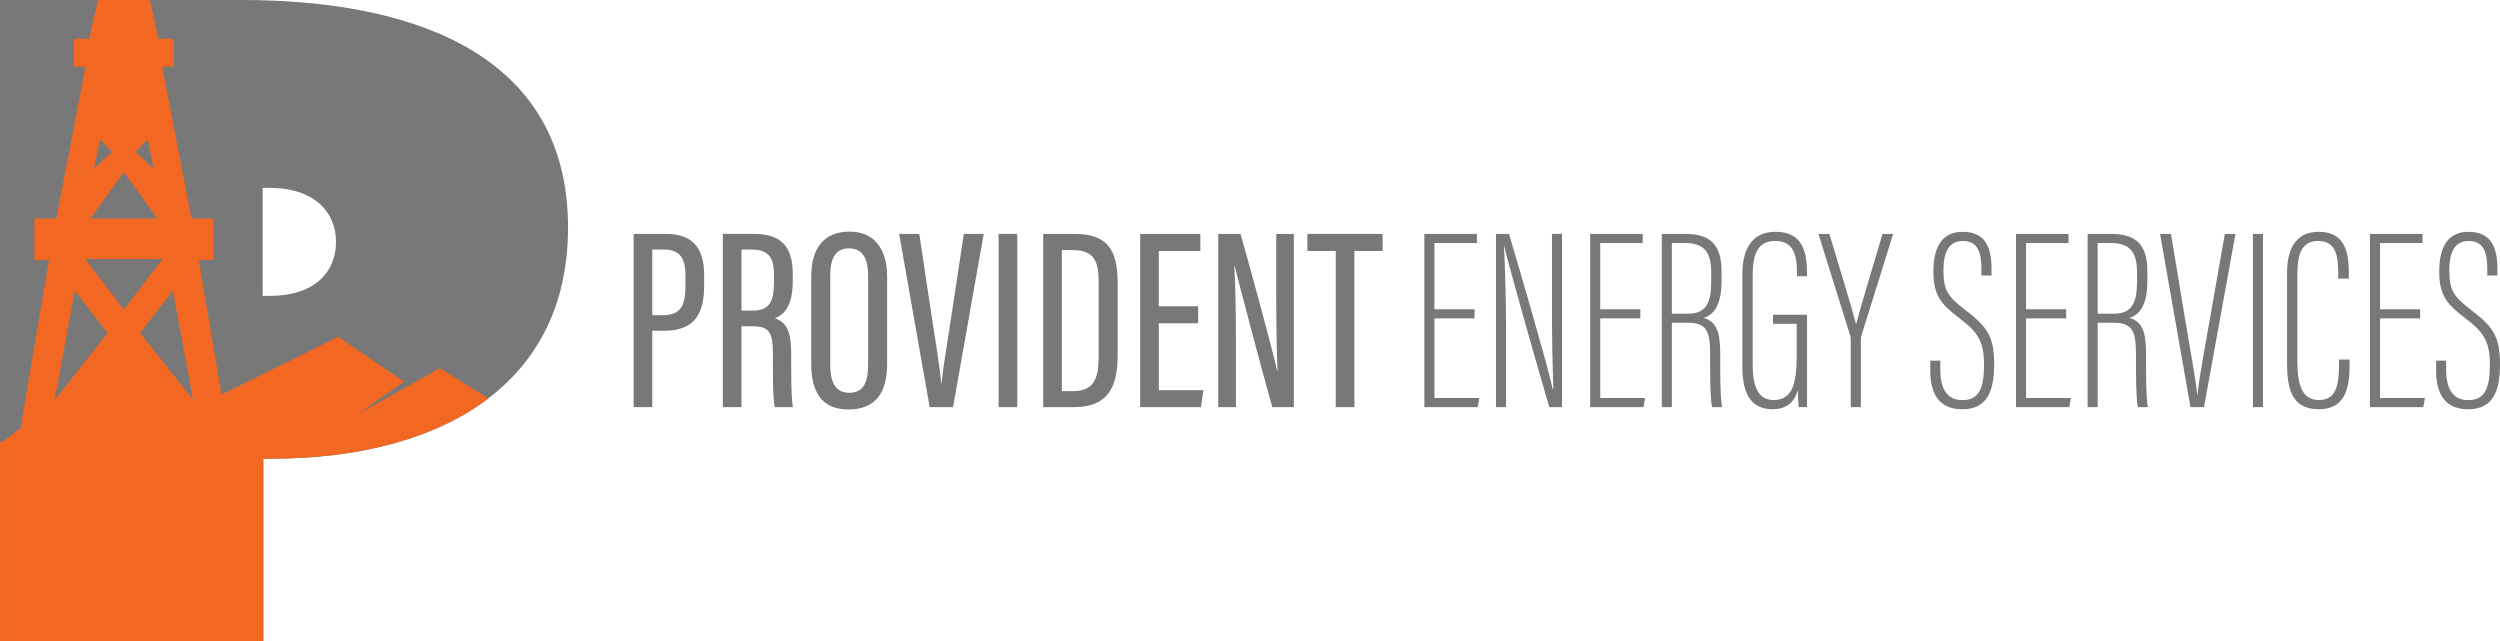 <svg xmlns="http://www.w3.org/2000/svg" id="Layer_2" width="855.88" height="219.47" viewBox="0 0 855.88 219.47"><defs><style>.cls-1{fill:#787878;}.cls-2{fill:#f26722;}</style></defs><g id="Side_by_Side"><g id="S"><path class="cls-1" d="M664.27,123.46v3.21c0,6.78,2.58,10.31,7.49,10.31s7.48-2.77,7.48-11.97c0-7.52-1.7-10.95-7.9-15.66-6.38-4.89-9.44-7.65-9.44-16.35,0-7.21,2.16-13.72,10.13-13.63,6.74.09,9.77,3.99,9.77,12.64v2.33h-3.45v-2.23c0-5.74-1.25-9.61-6.41-9.61s-6.59,4.57-6.59,9.96c0,6.87,1.42,8.99,7.16,13.42,7.67,5.87,10.19,9,10.19,18.77,0,8.26-1.82,15.47-10.85,15.47-8.24,0-11.02-5.54-11.02-13.35v-3.29h3.45Z"></path><path class="cls-1" d="M707.36,109.01h-13.73v27.24h15.36l-.55,3.14h-18.26v-59.31h17.99v3.14h-14.54v22.66h13.73v3.14Z"></path><path class="cls-1" d="M718.15,110.5v28.89h-3.45v-59.31h8.1c8.9,0,12.36,4.07,12.36,12.99v3.18c0,6.97-1.93,11.28-6.11,12.6,4.12,1.16,5.66,4.35,5.66,12.16,0,5.15-.09,14.47.63,18.37h-3.45c-.72-3.81-.63-14.01-.63-18.01,0-8.15-1.25-10.88-7.78-10.88h-5.32ZM718.15,107.38h5.76c6.52,0,7.7-4.73,7.7-10.95v-3.26c0-6.27-2.04-9.97-8.84-9.97h-4.63v24.18Z"></path><path class="cls-1" d="M749.92,139.39l-10.42-59.31h3.73l4.82,29.1c1.43,8.6,3.65,20.51,4.19,25.95h.09c.45-5.44,2.77-17.35,4.19-25.69l5.16-29.36h3.64l-10.77,59.31h-4.64Z"></path><path class="cls-1" d="M774.74,80.08v59.31h-3.45v-59.31h3.45Z"></path><path class="cls-1" d="M804.39,123.11v1.7c0,8.31-1.61,15.29-10.58,15.29-9.65,0-10.84-7.71-10.84-16.07v-30.44c0-9.84,4.05-14.23,10.84-14.23,8.86,0,10.31,6.76,10.31,14.06v1.97h-3.63v-1.82c0-5.47-.55-11.08-6.86-11.08-5.87,0-7.12,4.91-7.12,11.34v30.21c0,8.07,1.86,12.92,7.39,12.92,6.05,0,6.86-5.44,6.86-12.23v-1.64h3.63Z"></path><path class="cls-1" d="M828.54,109.01h-13.73v27.24h15.36l-.55,3.14h-18.26v-59.31h17.99v3.14h-14.54v22.66h13.73v3.14Z"></path><path class="cls-1" d="M837.45,123.46v3.21c0,6.78,2.58,10.31,7.49,10.31s7.48-2.77,7.48-11.97c0-7.52-1.7-10.95-7.9-15.66-6.38-4.89-9.44-7.65-9.44-16.35,0-7.21,2.16-13.72,10.13-13.63,6.74.09,9.77,3.99,9.77,12.64v2.33h-3.45v-2.23c0-5.74-1.25-9.61-6.41-9.61s-6.59,4.57-6.59,9.96c0,6.87,1.42,8.99,7.16,13.42,7.67,5.87,10.19,9,10.19,18.77,0,8.26-1.82,15.47-10.85,15.47-8.24,0-11.02-5.54-11.02-13.35v-3.29h3.45Z"></path></g><g id="E"><path class="cls-1" d="M504.81,109.01h-13.73v27.24h15.36l-.55,3.14h-18.26v-59.31h17.99v3.14h-14.54v22.65h13.73v3.14Z"></path><path class="cls-1" d="M512.15,139.39v-59.31h4.45c4.09,13.64,13.65,46.59,14.99,53.17h.18c-.27-8.67-.45-17.02-.45-26.61v-26.57h3.44v59.31h-4.35c-4.52-15.27-13.75-48.02-15.43-55.03h-.09c.36,7.1.71,18.05.71,28.79v26.24h-3.44Z"></path><path class="cls-1" d="M561.58,109.01h-13.73v27.24h15.36l-.55,3.14h-18.26v-59.31h17.99v3.14h-14.54v22.65h13.73v3.14Z"></path><path class="cls-1" d="M572.37,110.5v28.89h-3.45v-59.31h8.1c8.9,0,12.36,4.07,12.36,12.99v3.18c0,6.97-1.93,11.28-6.11,12.6,4.12,1.16,5.66,4.35,5.66,12.16,0,5.15-.09,14.47.63,18.37h-3.45c-.72-3.81-.63-14.01-.63-18.01,0-8.15-1.25-10.88-7.78-10.88h-5.32ZM572.37,107.38h5.76c6.52,0,7.7-4.73,7.7-10.95v-3.26c0-6.27-2.04-9.97-8.84-9.97h-4.63v24.18Z"></path><path class="cls-1" d="M618.65,139.39h-2.88c-.09-.89-.27-4.41-.28-5.83-1.35,4.86-4.68,6.54-8.63,6.54-7.75,0-10.36-5.78-10.36-14.69v-31.53c0-9.76,4.13-14.52,11.38-14.52,8.27,0,10.76,5.41,10.76,14.15v1.08h-3.45v-.92c0-5.19-.54-11.18-7.4-11.18-5,0-7.75,2.92-7.75,11.7v30.8c0,6.96,1.7,11.97,7.13,11.97,7.03,0,7.93-6.76,7.93-15.84v-10.26h-8.11v-3.12h11.65v31.64Z"></path><path class="cls-1" d="M633.61,139.39v-23.3c0-.54-.09-.89-.18-1.17l-10.88-34.84h3.74c3.57,11.85,8.02,26.42,9.1,30.82h.09c1.08-4.41,5.71-19.75,9.01-30.82h3.64l-10.88,34.85c-.09.36-.18.72-.18,1.27v23.19h-3.45Z"></path></g><g id="P"><path class="cls-1" d="M216.92,80.08h10.98c8.92,0,13.17,4.46,13.17,14.04v3.61c0,8.92-2.7,15.5-13.61,15.5h-4.15v26.16h-6.39v-59.31ZM223.31,107.91h3.57c6.8,0,7.79-4.13,7.79-10.29v-3.18c0-4.8-1.06-9-7.24-9h-4.12v22.47Z"></path><path class="cls-1" d="M253.85,111.69v27.69h-6.39v-59.31h10.49c9.02,0,13.45,3.84,13.45,13.65v2.71c0,8.05-2.87,11.36-6.11,12.49,3.81,1.4,5.58,4.23,5.58,12.16,0,5.07-.09,14.55.59,18.3h-6.22c-.76-3.7-.63-13.66-.63-17.82,0-7.68-1.09-9.87-7.04-9.87h-3.72ZM253.85,106.34h3.92c5.7,0,7.2-3.26,7.2-9.6v-2.64c0-5.42-1.5-8.66-7.51-8.66h-3.61v20.9Z"></path><path class="cls-1" d="M303.71,94.65v29.89c0,10.42-4.34,15.64-13.29,15.64s-12.69-5.85-12.69-15.56v-29.96c0-10.07,4.64-15.37,13.12-15.37s12.85,5.99,12.85,15.36ZM284.25,94.36v30.78c0,6.67,2.45,9.32,6.48,9.32,4.25,0,6.47-2.58,6.47-9.61v-30.49c0-6.3-2.19-9.32-6.52-9.32s-6.43,2.85-6.43,9.31Z"></path><path class="cls-1" d="M318.28,139.39l-10.46-59.31h6.9l3.99,26.59c1.23,8.29,2.99,18.42,3.53,24.56h.13c.49-5.94,2.34-16.11,3.53-24.34l4.07-26.81h6.81l-10.5,59.31h-8Z"></path><path class="cls-1" d="M348.26,80.08v59.31h-6.39v-59.31h6.39Z"></path><path class="cls-1" d="M357.15,80.08h10.89c12.96,0,14.6,7.92,14.6,17.34v23.42c0,9.1-1.42,18.55-15,18.55h-10.49v-59.31ZM363.53,133.91h3.62c7.27,0,8.97-4.06,8.97-11.82v-25.42c0-6.85-1.24-11.06-8.91-11.06h-3.68v48.31Z"></path><path class="cls-1" d="M410.19,110.67h-13.46v22.92h15.28l-.87,5.8h-20.8v-59.31h20.61v5.84h-14.23v18.94h13.46v5.8Z"></path><path class="cls-1" d="M417.06,139.39v-59.31h7.62c3.23,10.98,11.58,42.07,12.56,46.91h.14c-.35-7.97-.45-16.32-.45-25.99v-20.92h6.02v59.31h-7.37c-3.19-11.13-11.79-43.77-12.93-48.49h-.09c.4,7.14.56,16.62.56,27.32v21.17h-6.06Z"></path><path class="cls-1" d="M457.29,85.92h-9.71v-5.84h25.75v5.84h-9.65v53.47h-6.39v-53.47Z"></path></g><g id="_P_"><path class="cls-1" d="M82.87,0H0v219.47h90.13v-62.45h3.02c54.14,0,101.32-22.74,101.32-79.12C194.48,15.16,135.5,0,82.87,0ZM92.34,101.3h-2.42v-36.98h2.42c15.12,0,22.69,8.18,22.69,18.49s-7.26,18.49-22.69,18.49Z"></path><path class="cls-2" d="M90.13,219.47v-62.45h3.02c28.6,0,55.26-6.35,74.05-20.65l-16.59-10.32-26.91,15.05v-.07l14.59-10.39-22.51-15.36-39.94,19.78-7.81-46.07h5v-14.19h-7.5l-10-51.97h3.96v-9.57h-5.21l-3.01-13.26h-17.73l-3.01,13.26h-5.21v9.57h3.96l-10,51.97h-7.5v14.19h5l-9.77,57.64-6.09,4.58h-.9v68.26h90.13ZM50.57,47.64l2.03,10.09-6.17-5.69,4.14-4.39ZM34.22,47.64l4.14,4.39-6.17,5.69,2.03-10.09ZM42.4,58.96l11.46,15.84h-22.92l11.46-15.84ZM18.67,137.04l6.95-37.56,11.17,14.54-18.13,23.02ZM29.14,88.66h26.51l-13.26,17.32-13.26-17.32ZM47.99,114.02l11.17-14.54,6.91,37.31-18.08-22.77Z"></path></g></g></svg>